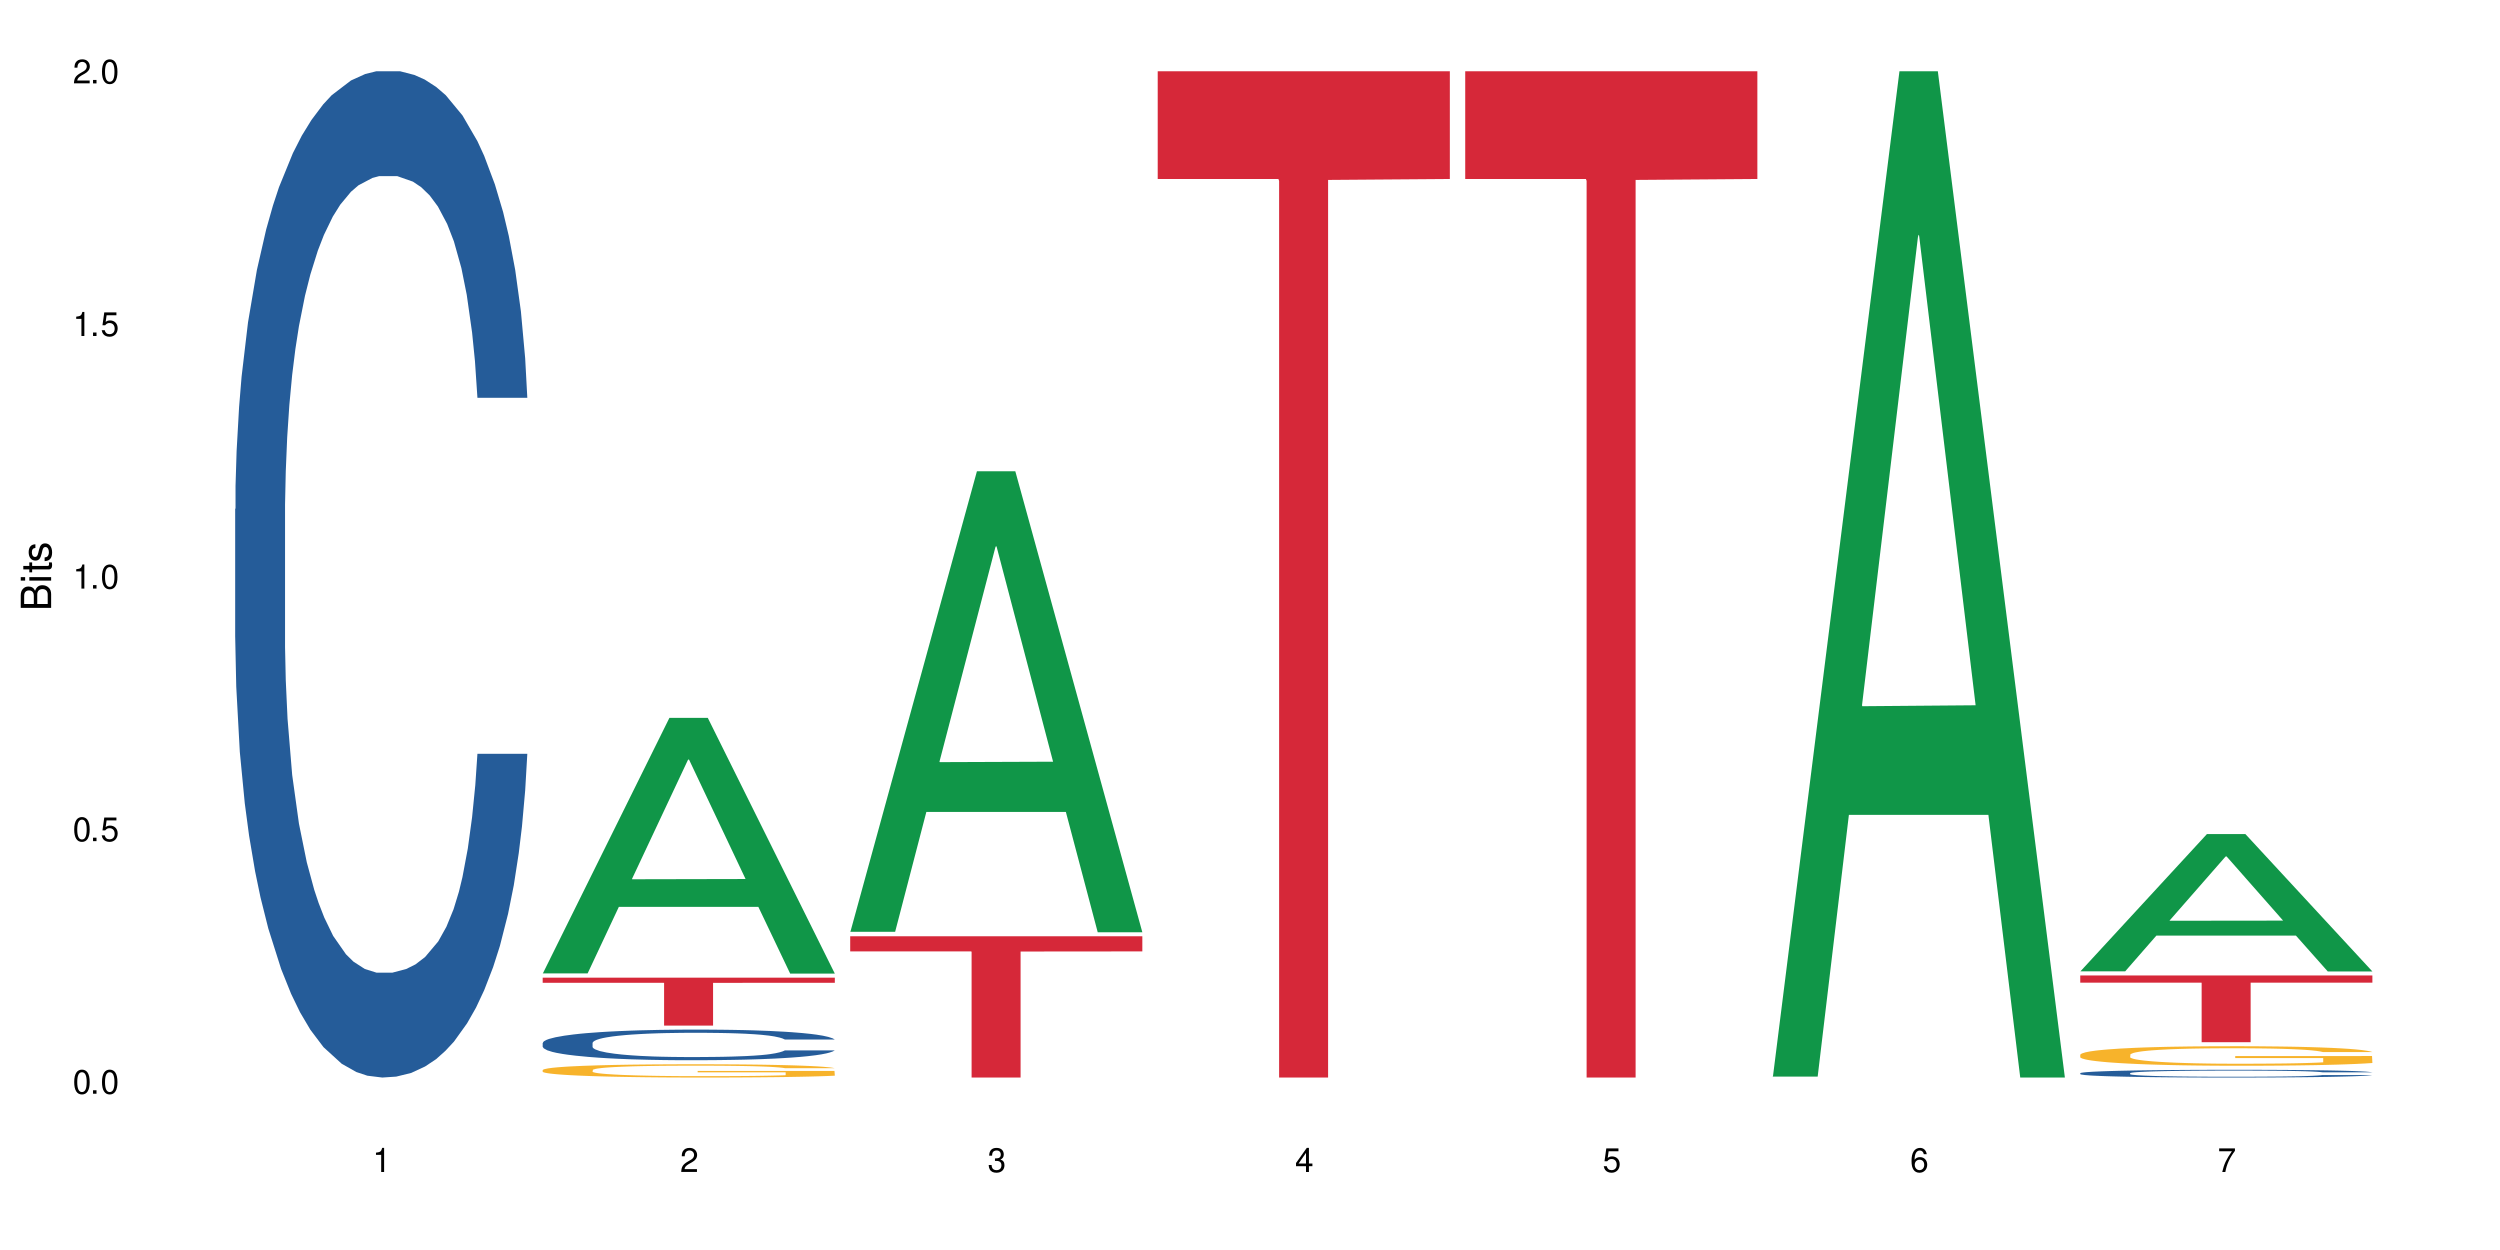 <?xml version="1.0" encoding="UTF-8"?>
<svg xmlns="http://www.w3.org/2000/svg" xmlns:xlink="http://www.w3.org/1999/xlink" width="720" height="360" viewBox="0 0 720 360">
<defs>
<g>
<g id="glyph-0-0">
</g>
<g id="glyph-0-1">
<path d="M 2.641 -6.938 C 2 -6.938 1.422 -6.656 1.078 -6.172 C 0.641 -5.562 0.406 -4.641 0.406 -3.359 C 0.406 -1.016 1.188 0.219 2.641 0.219 C 4.078 0.219 4.859 -1.016 4.859 -3.297 C 4.859 -4.641 4.656 -5.547 4.203 -6.172 C 3.844 -6.656 3.281 -6.938 2.641 -6.938 Z M 2.641 -6.188 C 3.547 -6.188 4 -5.25 4 -3.375 C 4 -1.406 3.562 -0.484 2.625 -0.484 C 1.734 -0.484 1.281 -1.438 1.281 -3.344 C 1.281 -5.25 1.734 -6.188 2.641 -6.188 Z M 2.641 -6.188 "/>
</g>
<g id="glyph-0-2">
<path d="M 1.828 -1 L 0.828 -1 L 0.828 0 L 1.828 0 Z M 1.828 -1 "/>
</g>
<g id="glyph-0-3">
<path d="M 4.562 -6.797 L 1.062 -6.797 L 0.547 -3.094 L 1.328 -3.094 C 1.719 -3.562 2.047 -3.734 2.578 -3.734 C 3.484 -3.734 4.062 -3.109 4.062 -2.094 C 4.062 -1.125 3.484 -0.531 2.578 -0.531 C 1.828 -0.531 1.375 -0.906 1.188 -1.672 L 0.328 -1.672 C 0.453 -1.109 0.547 -0.844 0.75 -0.594 C 1.125 -0.078 1.828 0.219 2.594 0.219 C 3.969 0.219 4.922 -0.781 4.922 -2.219 C 4.922 -3.562 4.031 -4.484 2.719 -4.484 C 2.25 -4.484 1.859 -4.359 1.469 -4.062 L 1.734 -5.969 L 4.562 -5.969 Z M 4.562 -6.797 "/>
</g>
<g id="glyph-0-4">
<path d="M 2.484 -4.938 L 2.484 0 L 3.328 0 L 3.328 -6.938 L 2.766 -6.938 C 2.469 -5.875 2.281 -5.734 0.984 -5.562 L 0.984 -4.938 Z M 2.484 -4.938 "/>
</g>
<g id="glyph-0-5">
<path d="M 4.859 -0.828 L 1.281 -0.828 C 1.359 -1.406 1.672 -1.781 2.5 -2.281 L 3.469 -2.828 C 4.406 -3.344 4.906 -4.062 4.906 -4.906 C 4.906 -5.484 4.672 -6.031 4.266 -6.406 C 3.859 -6.766 3.375 -6.938 2.719 -6.938 C 1.859 -6.938 1.219 -6.625 0.844 -6.031 C 0.609 -5.672 0.5 -5.234 0.484 -4.531 L 1.328 -4.531 C 1.359 -5.016 1.406 -5.281 1.531 -5.516 C 1.75 -5.938 2.188 -6.203 2.703 -6.203 C 3.469 -6.203 4.031 -5.641 4.031 -4.891 C 4.031 -4.344 3.719 -3.859 3.125 -3.516 L 2.234 -3 C 0.812 -2.172 0.406 -1.531 0.328 -0.016 L 4.859 -0.016 Z M 4.859 -0.828 "/>
</g>
<g id="glyph-0-6">
<path d="M 2.125 -3.188 L 2.578 -3.188 C 3.5 -3.188 3.984 -2.766 3.984 -1.922 C 3.984 -1.062 3.469 -0.531 2.594 -0.531 C 1.656 -0.531 1.203 -1 1.156 -2.016 L 0.312 -2.016 C 0.344 -1.453 0.438 -1.094 0.609 -0.781 C 0.953 -0.109 1.625 0.219 2.547 0.219 C 3.953 0.219 4.859 -0.625 4.859 -1.938 C 4.859 -2.828 4.516 -3.297 3.703 -3.594 C 4.344 -3.844 4.656 -4.328 4.656 -5.031 C 4.656 -6.219 3.875 -6.938 2.578 -6.938 C 1.203 -6.938 0.484 -6.172 0.453 -4.703 L 1.297 -4.703 C 1.312 -5.125 1.344 -5.359 1.453 -5.578 C 1.641 -5.969 2.062 -6.203 2.594 -6.203 C 3.344 -6.203 3.797 -5.75 3.797 -5 C 3.797 -4.516 3.609 -4.219 3.25 -4.047 C 3.016 -3.953 2.703 -3.922 2.125 -3.906 Z M 2.125 -3.188 "/>
</g>
<g id="glyph-0-7">
<path d="M 3.141 -1.672 L 3.141 0 L 3.984 0 L 3.984 -1.672 L 4.984 -1.672 L 4.984 -2.438 L 3.984 -2.438 L 3.984 -6.938 L 3.359 -6.938 L 0.266 -2.578 L 0.266 -1.672 Z M 3.141 -2.438 L 1 -2.438 L 3.141 -5.5 Z M 3.141 -2.438 "/>
</g>
<g id="glyph-0-8">
<path d="M 4.781 -5.125 C 4.609 -6.266 3.891 -6.938 2.844 -6.938 C 2.094 -6.938 1.422 -6.578 1.031 -5.953 C 0.594 -5.266 0.406 -4.422 0.406 -3.172 C 0.406 -2 0.578 -1.25 0.984 -0.641 C 1.359 -0.078 1.953 0.219 2.703 0.219 C 3.984 0.219 4.922 -0.75 4.922 -2.094 C 4.922 -3.375 4.062 -4.281 2.844 -4.281 C 2.172 -4.281 1.641 -4.031 1.281 -3.516 C 1.281 -5.234 1.828 -6.188 2.797 -6.188 C 3.391 -6.188 3.797 -5.797 3.938 -5.125 Z M 2.734 -3.531 C 3.547 -3.531 4.062 -2.953 4.062 -2.031 C 4.062 -1.156 3.484 -0.531 2.703 -0.531 C 1.922 -0.531 1.328 -1.188 1.328 -2.078 C 1.328 -2.938 1.906 -3.531 2.734 -3.531 Z M 2.734 -3.531 "/>
</g>
<g id="glyph-0-9">
<path d="M 4.984 -6.797 L 0.438 -6.797 L 0.438 -5.969 L 4.109 -5.969 C 2.5 -3.656 1.828 -2.234 1.328 0 L 2.219 0 C 2.594 -2.172 3.453 -4.047 4.984 -6.094 Z M 4.984 -6.797 "/>
</g>
<g id="glyph-1-0">
</g>
<g id="glyph-1-1">
<path d="M 0 -0.953 L 0 -4.891 C 0 -5.719 -0.234 -6.344 -0.734 -6.797 C -1.188 -7.234 -1.812 -7.469 -2.5 -7.469 C -3.547 -7.469 -4.188 -7 -4.625 -5.875 C -4.984 -6.688 -5.625 -7.094 -6.531 -7.094 C -7.172 -7.094 -7.734 -6.859 -8.141 -6.391 C -8.562 -5.922 -8.75 -5.344 -8.75 -4.5 L -8.75 -0.953 Z M -4.984 -2.062 L -7.766 -2.062 L -7.766 -4.219 C -7.766 -4.844 -7.688 -5.203 -7.453 -5.5 C -7.219 -5.812 -6.859 -5.969 -6.375 -5.969 C -5.891 -5.969 -5.531 -5.812 -5.297 -5.5 C -5.062 -5.203 -4.984 -4.844 -4.984 -4.219 Z M -0.984 -2.062 L -4 -2.062 L -4 -4.781 C -4 -5.766 -3.438 -6.359 -2.484 -6.359 C -1.547 -6.359 -0.984 -5.766 -0.984 -4.781 Z M -0.984 -2.062 "/>
</g>
<g id="glyph-1-2">
<path d="M -6.281 -1.797 L -6.281 -0.797 L 0 -0.797 L 0 -1.797 Z M -8.75 -1.797 L -8.75 -0.797 L -7.484 -0.797 L -7.484 -1.797 Z M -8.75 -1.797 "/>
</g>
<g id="glyph-1-3">
<path d="M -6.281 -3.047 L -6.281 -2.016 L -8.016 -2.016 L -8.016 -1.016 L -6.281 -1.016 L -6.281 -0.172 L -5.469 -0.172 L -5.469 -1.016 L -0.719 -1.016 C -0.078 -1.016 0.281 -1.453 0.281 -2.234 C 0.281 -2.5 0.25 -2.719 0.188 -3.047 L -0.641 -3.047 C -0.609 -2.906 -0.594 -2.766 -0.594 -2.562 C -0.594 -2.141 -0.719 -2.016 -1.156 -2.016 L -5.469 -2.016 L -5.469 -3.047 Z M -6.281 -3.047 "/>
</g>
<g id="glyph-1-4">
<path d="M -4.531 -5.25 C -5.766 -5.25 -6.469 -4.422 -6.469 -2.969 C -6.469 -1.516 -5.719 -0.562 -4.547 -0.562 C -3.562 -0.562 -3.094 -1.062 -2.734 -2.562 L -2.516 -3.484 C -2.344 -4.188 -2.094 -4.469 -1.641 -4.469 C -1.047 -4.469 -0.641 -3.875 -0.641 -3 C -0.641 -2.453 -0.797 -2 -1.062 -1.75 C -1.25 -1.594 -1.422 -1.531 -1.875 -1.469 L -1.875 -0.406 C -0.422 -0.453 0.281 -1.266 0.281 -2.922 C 0.281 -4.5 -0.5 -5.516 -1.719 -5.516 C -2.656 -5.516 -3.172 -4.984 -3.469 -3.734 L -3.703 -2.766 C -3.891 -1.953 -4.156 -1.609 -4.594 -1.609 C -5.188 -1.609 -5.547 -2.125 -5.547 -2.938 C -5.547 -3.75 -5.203 -4.172 -4.531 -4.203 Z M -4.531 -5.25 "/>
</g>
</g>
</defs>
<rect x="-72" y="-36" width="864" height="432" fill="rgb(100%, 100%, 100%)" fill-opacity="1"/>
<path fill-rule="nonzero" fill="rgb(14.51%, 36.078%, 60%)" fill-opacity="1" d="M 67.73 146.621 L 67.832 146.355 L 67.832 140 L 68.141 129.934 L 68.859 117.215 L 69.578 108.477 L 71.426 92.844 L 73.988 77.746 L 76.656 66.09 L 78.605 59.203 L 80.352 53.902 L 84.352 44.102 L 86.918 39.07 L 89.688 34.566 L 93.074 30.062 L 95.535 27.414 L 101.078 23.176 L 105.18 21.32 L 108.363 20.527 L 115.238 20.527 L 119.34 21.586 L 122.316 22.91 L 125.598 25.031 L 128.371 27.414 L 133.191 33.242 L 137.5 40.66 L 139.449 44.898 L 142.527 53.109 L 144.891 61.055 L 146.531 67.945 L 148.379 77.746 L 150.02 89.668 L 151.25 103.176 L 151.867 114.566 L 137.5 114.566 L 136.785 103.973 L 135.961 95.758 L 134.422 84.898 L 132.883 77.215 L 130.73 69.535 L 128.781 64.5 L 126.113 59.469 L 123.754 56.289 L 121.289 53.902 L 118.93 52.316 L 114.414 50.727 L 109.184 50.727 L 107.234 51.254 L 103.23 53.375 L 101.078 55.23 L 98 58.938 L 95.844 62.383 L 93.281 67.68 L 91.535 72.184 L 89.379 79.07 L 87.84 85.164 L 86.098 93.906 L 85.07 100.527 L 84.148 107.945 L 83.328 116.688 L 82.711 125.957 L 82.301 135.762 L 82.094 145.297 L 82.094 186.355 L 82.301 195.895 L 82.812 207.02 L 84.148 223.18 L 86.098 237.219 L 88.355 248.344 L 90.508 256.293 L 91.742 260 L 93.383 264.238 L 95.945 269.535 L 99.641 274.836 L 101.797 276.953 L 105.078 279.074 L 108.465 280.133 L 112.98 280.133 L 116.98 279.074 L 119.648 277.75 L 122.418 275.629 L 126.215 271.125 L 128.574 266.887 L 130.629 261.855 L 132.168 256.82 L 133.191 252.582 L 134.73 244.371 L 135.961 235.363 L 136.887 226.094 L 137.5 217.086 L 151.867 217.086 L 151.25 227.684 L 150.328 238.012 L 149.402 245.695 L 147.969 254.969 L 146.324 263.18 L 143.965 272.449 L 142.016 278.543 L 139.449 285.168 L 137.09 290.199 L 134.527 294.703 L 130.73 300 L 128.266 302.648 L 125.598 305.035 L 122.418 307.152 L 118.418 309.008 L 114.109 310.066 L 110.105 310.332 L 105.797 309.801 L 102.617 308.742 L 98.41 306.359 L 93.176 301.59 L 89.379 296.559 L 86.406 291.523 L 83.84 286.227 L 80.969 279.074 L 77.273 267.418 L 75.016 258.41 L 73.477 250.992 L 71.734 240.664 L 70.5 231.391 L 69.066 216.555 L 68.039 197.746 L 67.73 183.18 Z M 67.73 146.621 "/>
<path fill-rule="nonzero" fill="rgb(6.275%, 58.824%, 28.235%)" fill-opacity="1" d="M 156.293 280.336 L 156.383 280.266 L 192.789 206.75 L 203.844 206.75 L 240.43 280.406 L 227.574 280.406 L 218.406 261.18 L 178.227 261.18 L 169.238 280.336 L 156.293 280.336 L 182.094 253.227 L 214.723 253.156 L 198.453 218.785 L 198.273 218.715 L 198.094 218.922 L 182.004 253.156 L 182.094 253.227 Z M 156.293 280.336 "/>
<path fill-rule="nonzero" fill="rgb(14.51%, 36.078%, 60%)" fill-opacity="1" d="M 156.293 300.367 L 156.398 300.359 L 156.398 300.164 L 156.703 299.859 L 157.422 299.473 L 158.141 299.207 L 159.988 298.73 L 162.555 298.273 L 165.223 297.918 L 167.172 297.707 L 168.914 297.547 L 172.918 297.25 L 175.48 297.098 L 178.25 296.961 L 181.637 296.824 L 184.102 296.742 L 189.641 296.613 L 193.746 296.559 L 196.926 296.531 L 203.801 296.531 L 207.902 296.566 L 210.879 296.605 L 214.164 296.668 L 216.934 296.742 L 221.754 296.918 L 226.066 297.145 L 228.016 297.273 L 231.094 297.523 L 233.453 297.766 L 235.094 297.973 L 236.941 298.273 L 238.582 298.637 L 239.812 299.047 L 240.43 299.391 L 226.066 299.391 L 225.348 299.07 L 224.527 298.82 L 222.988 298.488 L 221.449 298.258 L 219.293 298.023 L 217.344 297.871 L 214.676 297.715 L 212.316 297.621 L 209.855 297.547 L 207.492 297.5 L 202.98 297.449 L 197.746 297.449 L 195.797 297.469 L 191.797 297.531 L 189.641 297.586 L 186.562 297.699 L 184.406 297.805 L 181.844 297.965 L 180.098 298.102 L 177.945 298.312 L 176.406 298.496 L 174.66 298.766 L 173.633 298.965 L 172.711 299.191 L 171.891 299.457 L 171.273 299.738 L 170.863 300.035 L 170.66 300.328 L 170.66 301.574 L 170.863 301.863 L 171.379 302.203 L 172.711 302.695 L 174.66 303.121 L 176.918 303.461 L 179.074 303.703 L 180.305 303.812 L 181.945 303.941 L 184.512 304.105 L 188.203 304.266 L 190.359 304.328 L 193.641 304.395 L 197.027 304.426 L 201.543 304.426 L 205.543 304.395 L 208.211 304.355 L 210.98 304.289 L 214.777 304.152 L 217.137 304.023 L 219.191 303.871 L 220.73 303.719 L 221.754 303.59 L 223.293 303.34 L 224.527 303.066 L 225.449 302.781 L 226.066 302.508 L 240.43 302.508 L 239.812 302.832 L 238.891 303.145 L 237.969 303.379 L 236.531 303.66 L 234.891 303.91 L 232.527 304.191 L 230.578 304.379 L 228.016 304.578 L 225.656 304.73 L 223.09 304.871 L 219.293 305.031 L 216.832 305.109 L 214.164 305.184 L 210.98 305.246 L 206.98 305.305 L 202.672 305.336 L 198.668 305.344 L 194.359 305.328 L 191.18 305.297 L 186.973 305.223 L 181.738 305.078 L 177.945 304.926 L 174.969 304.773 L 172.402 304.613 L 169.531 304.395 L 165.836 304.039 L 163.578 303.766 L 162.039 303.539 L 160.297 303.227 L 159.066 302.945 L 157.629 302.492 L 156.602 301.922 L 156.293 301.477 Z M 156.293 300.367 "/>
<path fill-rule="nonzero" fill="rgb(96.863%, 70.196%, 16.863%)" fill-opacity="1" d="M 156.293 308.145 L 156.398 308.145 L 156.398 308.074 L 156.809 307.914 L 157.832 307.699 L 159.168 307.52 L 160.605 307.383 L 161.527 307.309 L 163.066 307.203 L 164.398 307.125 L 167.785 306.969 L 172.094 306.824 L 174.457 306.762 L 177.121 306.699 L 180.918 306.633 L 182.664 306.609 L 188 306.555 L 194.051 306.52 L 200.723 306.508 L 203.801 306.512 L 208.008 306.527 L 213.754 306.562 L 217.035 306.598 L 219.602 306.633 L 222.27 306.68 L 225.551 306.75 L 228.629 306.832 L 231.094 306.918 L 233.555 307.023 L 235.605 307.133 L 237.352 307.254 L 238.891 307.402 L 239.812 307.523 L 240.43 307.648 L 226.168 307.648 L 225.348 307.523 L 224.422 307.43 L 222.883 307.316 L 221.344 307.23 L 219.805 307.164 L 216.934 307.074 L 214.473 307.02 L 211.395 306.969 L 208.418 306.938 L 205.031 306.918 L 202.98 306.91 L 197.543 306.91 L 192.617 306.934 L 189.742 306.961 L 187.691 306.992 L 184.816 307.043 L 183.074 307.086 L 182.047 307.113 L 178.969 307.223 L 176.918 307.32 L 175.789 307.387 L 174.352 307.488 L 173.328 307.586 L 172.199 307.723 L 171.582 307.828 L 170.762 308.066 L 170.66 308.695 L 170.965 308.828 L 171.582 308.969 L 172.402 309.098 L 173.633 309.23 L 174.867 309.332 L 177.02 309.465 L 178.867 309.559 L 180.305 309.617 L 183.074 309.711 L 184.203 309.742 L 186.871 309.805 L 189.641 309.855 L 193.027 309.895 L 195.59 309.918 L 199.695 309.934 L 204.93 309.934 L 211.086 309.914 L 214.984 309.887 L 217.652 309.859 L 219.395 309.832 L 221.551 309.793 L 223.09 309.758 L 224.527 309.723 L 226.27 309.66 L 226.27 308.828 L 200.926 308.824 L 200.926 308.434 L 240.328 308.43 L 240.43 309.793 L 238.273 309.891 L 235.605 309.98 L 233.043 310.051 L 230.375 310.109 L 226.578 310.176 L 223.5 310.219 L 218.781 310.266 L 214.473 310.297 L 209.957 310.32 L 205.953 310.328 L 201.234 310.332 L 197.027 310.324 L 192.512 310.305 L 188.922 310.277 L 185.641 310.242 L 182.355 310.195 L 178.25 310.121 L 175.582 310.062 L 172.812 309.988 L 170.043 309.902 L 167.582 309.809 L 165.938 309.734 L 164.297 309.652 L 162.555 309.547 L 160.91 309.43 L 159.68 309.32 L 158.551 309.199 L 157.73 309.082 L 156.91 308.926 L 156.5 308.801 L 156.293 308.691 Z M 156.293 308.145 "/>
<path fill-rule="nonzero" fill="rgb(83.922%, 15.686%, 22.353%)" fill-opacity="1" d="M 156.293 281.57 L 240.43 281.57 L 240.43 283.047 L 205.363 283.059 L 205.363 295.367 L 191.258 295.367 L 191.258 283.07 L 191.051 283.047 L 156.293 283.047 Z M 156.293 281.57 "/>
<path fill-rule="nonzero" fill="rgb(6.275%, 58.824%, 28.235%)" fill-opacity="1" d="M 244.859 268.359 L 244.949 268.234 L 281.352 135.73 L 292.41 135.73 L 328.992 268.484 L 316.141 268.484 L 306.969 233.832 L 266.789 233.832 L 257.801 268.359 L 244.859 268.359 L 270.656 219.496 L 303.285 219.371 L 287.016 157.418 L 286.836 157.293 L 286.656 157.668 L 270.566 219.371 L 270.656 219.496 Z M 244.859 268.359 "/>
<path fill-rule="nonzero" fill="rgb(83.922%, 15.686%, 22.353%)" fill-opacity="1" d="M 244.859 269.648 L 328.992 269.648 L 328.992 274.004 L 293.93 274.039 L 293.93 310.332 L 279.82 310.332 L 279.82 274.078 L 279.617 274.004 L 244.859 274.004 Z M 244.859 269.648 "/>
<path fill-rule="nonzero" fill="rgb(83.922%, 15.686%, 22.353%)" fill-opacity="1" d="M 333.422 20.527 L 417.555 20.527 L 417.555 51.547 L 382.492 51.82 L 382.492 310.332 L 368.383 310.332 L 368.383 52.094 L 368.18 51.547 L 333.422 51.547 Z M 333.422 20.527 "/>
<path fill-rule="nonzero" fill="rgb(83.922%, 15.686%, 22.353%)" fill-opacity="1" d="M 421.984 20.527 L 506.121 20.527 L 506.121 51.547 L 471.055 51.82 L 471.055 310.332 L 456.945 310.332 L 456.945 52.094 L 456.742 51.547 L 421.984 51.547 Z M 421.984 20.527 "/>
<path fill-rule="nonzero" fill="rgb(6.275%, 58.824%, 28.235%)" fill-opacity="1" d="M 510.547 310.059 L 510.637 309.789 L 547.043 20.527 L 558.098 20.527 L 594.684 310.332 L 581.828 310.332 L 572.66 234.684 L 532.48 234.684 L 523.492 310.059 L 510.547 310.059 L 536.348 203.391 L 568.977 203.117 L 552.707 67.875 L 552.527 67.602 L 552.348 68.418 L 536.258 203.117 L 536.348 203.391 Z M 510.547 310.059 "/>
<path fill-rule="nonzero" fill="rgb(6.275%, 58.824%, 28.235%)" fill-opacity="1" d="M 599.113 279.742 L 599.203 279.703 L 635.605 240.203 L 646.664 240.203 L 683.246 279.777 L 670.395 279.777 L 661.223 269.449 L 621.043 269.449 L 612.055 279.742 L 599.113 279.742 L 624.91 265.176 L 657.539 265.137 L 641.27 246.668 L 641.09 246.633 L 640.91 246.742 L 624.82 265.137 L 624.91 265.176 Z M 599.113 279.742 "/>
<path fill-rule="nonzero" fill="rgb(14.51%, 36.078%, 60%)" fill-opacity="1" d="M 599.113 309.07 L 599.215 309.07 L 599.215 309.02 L 599.523 308.945 L 600.238 308.848 L 600.957 308.777 L 602.805 308.656 L 605.371 308.543 L 608.039 308.453 L 609.988 308.398 L 611.73 308.359 L 615.734 308.281 L 618.297 308.246 L 621.07 308.211 L 624.453 308.176 L 626.918 308.156 L 632.457 308.121 L 636.562 308.109 L 639.742 308.102 L 646.617 308.102 L 650.723 308.109 L 653.695 308.121 L 656.98 308.137 L 659.75 308.156 L 664.574 308.199 L 668.883 308.258 L 670.832 308.289 L 673.91 308.352 L 676.27 308.414 L 677.91 308.465 L 679.758 308.543 L 681.398 308.633 L 682.633 308.738 L 683.246 308.824 L 668.883 308.824 L 668.164 308.742 L 667.344 308.68 L 665.805 308.598 L 664.266 308.539 L 662.109 308.48 L 660.16 308.441 L 657.492 308.402 L 655.133 308.375 L 652.672 308.359 L 650.312 308.348 L 645.797 308.332 L 640.562 308.332 L 638.613 308.34 L 634.613 308.355 L 632.457 308.367 L 629.379 308.398 L 627.227 308.422 L 624.66 308.465 L 622.914 308.5 L 620.762 308.551 L 619.223 308.598 L 617.477 308.668 L 616.453 308.719 L 615.527 308.773 L 614.707 308.84 L 614.09 308.914 L 613.68 308.988 L 613.477 309.062 L 613.477 309.379 L 613.68 309.453 L 614.195 309.539 L 615.527 309.66 L 617.477 309.77 L 619.734 309.855 L 621.891 309.918 L 623.121 309.945 L 624.762 309.977 L 627.328 310.02 L 631.02 310.059 L 633.176 310.074 L 636.461 310.094 L 639.844 310.102 L 644.359 310.102 L 648.359 310.094 L 651.027 310.082 L 653.801 310.066 L 657.594 310.031 L 659.957 309.996 L 662.008 309.961 L 663.547 309.922 L 664.574 309.887 L 666.113 309.824 L 667.344 309.754 L 668.266 309.684 L 668.883 309.613 L 683.246 309.613 L 682.633 309.695 L 681.707 309.777 L 680.785 309.836 L 679.348 309.906 L 677.707 309.969 L 675.348 310.039 L 673.398 310.086 L 670.832 310.141 L 668.473 310.176 L 665.906 310.211 L 662.109 310.254 L 659.648 310.273 L 656.98 310.293 L 653.801 310.309 L 649.797 310.32 L 645.488 310.332 L 641.488 310.332 L 637.176 310.328 L 633.996 310.32 L 629.789 310.301 L 624.559 310.266 L 620.762 310.227 L 617.785 310.188 L 615.219 310.148 L 612.348 310.094 L 608.652 310.004 L 606.395 309.934 L 604.855 309.875 L 603.113 309.797 L 601.883 309.727 L 600.445 309.609 L 599.418 309.465 L 599.113 309.355 Z M 599.113 309.07 "/>
<path fill-rule="nonzero" fill="rgb(96.863%, 70.196%, 16.863%)" fill-opacity="1" d="M 599.113 303.723 L 599.215 303.715 L 599.215 303.613 L 599.625 303.383 L 600.652 303.062 L 601.984 302.801 L 603.422 302.598 L 604.344 302.488 L 605.883 302.336 L 607.219 302.223 L 610.602 301.988 L 614.914 301.773 L 617.273 301.68 L 619.941 301.594 L 623.738 301.496 L 625.48 301.461 L 630.816 301.379 L 636.871 301.328 L 643.539 301.312 L 646.617 301.316 L 650.824 301.336 L 656.57 301.395 L 659.852 301.445 L 662.418 301.496 L 665.086 301.562 L 668.367 301.668 L 671.445 301.789 L 673.91 301.914 L 676.371 302.066 L 678.426 302.23 L 680.168 302.41 L 681.707 302.629 L 682.633 302.809 L 683.246 302.988 L 668.984 302.988 L 668.164 302.809 L 667.242 302.668 L 665.703 302.5 L 664.164 302.375 L 662.625 302.277 L 659.75 302.145 L 657.289 302.062 L 654.211 301.988 L 651.234 301.945 L 647.848 301.914 L 645.797 301.902 L 640.359 301.902 L 635.434 301.938 L 632.559 301.98 L 630.508 302.02 L 627.637 302.098 L 625.891 302.16 L 624.863 302.199 L 621.785 302.359 L 619.734 302.504 L 618.605 302.602 L 617.168 302.754 L 616.145 302.895 L 615.016 303.102 L 614.398 303.254 L 613.578 303.602 L 613.477 304.527 L 613.785 304.723 L 614.398 304.934 L 615.219 305.117 L 616.453 305.312 L 617.684 305.465 L 619.836 305.664 L 621.684 305.797 L 623.121 305.883 L 625.891 306.023 L 627.02 306.07 L 629.688 306.16 L 632.457 306.234 L 635.844 306.297 L 638.41 306.328 L 642.512 306.352 L 647.746 306.352 L 653.902 306.32 L 657.801 306.281 L 660.469 306.238 L 662.211 306.203 L 664.367 306.145 L 665.906 306.094 L 667.344 306.039 L 669.086 305.949 L 669.086 304.723 L 643.742 304.719 L 643.742 304.145 L 683.145 304.137 L 683.246 306.145 L 681.094 306.285 L 678.426 306.418 L 675.859 306.52 L 673.191 306.609 L 669.395 306.707 L 666.316 306.77 L 661.598 306.84 L 657.289 306.887 L 652.773 306.918 L 648.773 306.934 L 644.051 306.938 L 639.844 306.926 L 635.332 306.895 L 631.738 306.855 L 628.457 306.805 L 625.172 306.738 L 621.07 306.629 L 618.402 306.543 L 615.629 306.434 L 612.859 306.305 L 610.398 306.168 L 608.758 306.059 L 607.113 305.938 L 605.371 305.781 L 603.73 305.605 L 602.496 305.449 L 601.367 305.27 L 600.547 305.098 L 599.727 304.867 L 599.316 304.684 L 599.113 304.523 Z M 599.113 303.723 "/>
<path fill-rule="nonzero" fill="rgb(83.922%, 15.686%, 22.353%)" fill-opacity="1" d="M 599.113 280.941 L 683.246 280.941 L 683.246 283 L 648.184 283.016 L 648.184 300.148 L 634.074 300.148 L 634.074 283.035 L 633.871 283 L 599.113 283 Z M 599.113 280.941 "/>
<g fill="rgb(0%, 0%, 0%)" fill-opacity="1">
<use xlink:href="#glyph-0-1" x="20.965" y="314.993"/>
<use xlink:href="#glyph-0-2" x="25.965" y="314.993"/>
<use xlink:href="#glyph-0-1" x="28.965" y="314.993"/>
</g>
<g fill="rgb(0%, 0%, 0%)" fill-opacity="1">
<use xlink:href="#glyph-0-1" x="20.965" y="242.251"/>
<use xlink:href="#glyph-0-2" x="25.965" y="242.251"/>
<use xlink:href="#glyph-0-3" x="28.965" y="242.251"/>
</g>
<g fill="rgb(0%, 0%, 0%)" fill-opacity="1">
<use xlink:href="#glyph-0-4" x="20.965" y="169.509"/>
<use xlink:href="#glyph-0-2" x="25.965" y="169.509"/>
<use xlink:href="#glyph-0-1" x="28.965" y="169.509"/>
</g>
<g fill="rgb(0%, 0%, 0%)" fill-opacity="1">
<use xlink:href="#glyph-0-4" x="20.965" y="96.767"/>
<use xlink:href="#glyph-0-2" x="25.965" y="96.767"/>
<use xlink:href="#glyph-0-3" x="28.965" y="96.767"/>
</g>
<g fill="rgb(0%, 0%, 0%)" fill-opacity="1">
<use xlink:href="#glyph-0-5" x="20.965" y="24.024"/>
<use xlink:href="#glyph-0-2" x="25.965" y="24.024"/>
<use xlink:href="#glyph-0-1" x="28.965" y="24.024"/>
</g>
<g fill="rgb(0%, 0%, 0%)" fill-opacity="1">
<use xlink:href="#glyph-0-4" x="107.297" y="337.532"/>
</g>
<g fill="rgb(0%, 0%, 0%)" fill-opacity="1">
<use xlink:href="#glyph-0-5" x="195.863" y="337.532"/>
</g>
<g fill="rgb(0%, 0%, 0%)" fill-opacity="1">
<use xlink:href="#glyph-0-6" x="284.426" y="337.532"/>
</g>
<g fill="rgb(0%, 0%, 0%)" fill-opacity="1">
<use xlink:href="#glyph-0-7" x="372.988" y="337.532"/>
</g>
<g fill="rgb(0%, 0%, 0%)" fill-opacity="1">
<use xlink:href="#glyph-0-3" x="461.551" y="337.532"/>
</g>
<g fill="rgb(0%, 0%, 0%)" fill-opacity="1">
<use xlink:href="#glyph-0-8" x="550.117" y="337.532"/>
</g>
<g fill="rgb(0%, 0%, 0%)" fill-opacity="1">
<use xlink:href="#glyph-0-9" x="638.68" y="337.532"/>
</g>
<g fill="rgb(0%, 0%, 0%)" fill-opacity="1">
<use xlink:href="#glyph-1-1" x="14.725" y="176.012"/>
<use xlink:href="#glyph-1-2" x="14.725" y="168.012"/>
<use xlink:href="#glyph-1-3" x="14.725" y="165.012"/>
<use xlink:href="#glyph-1-4" x="14.725" y="162.012"/>
</g>
</svg>
